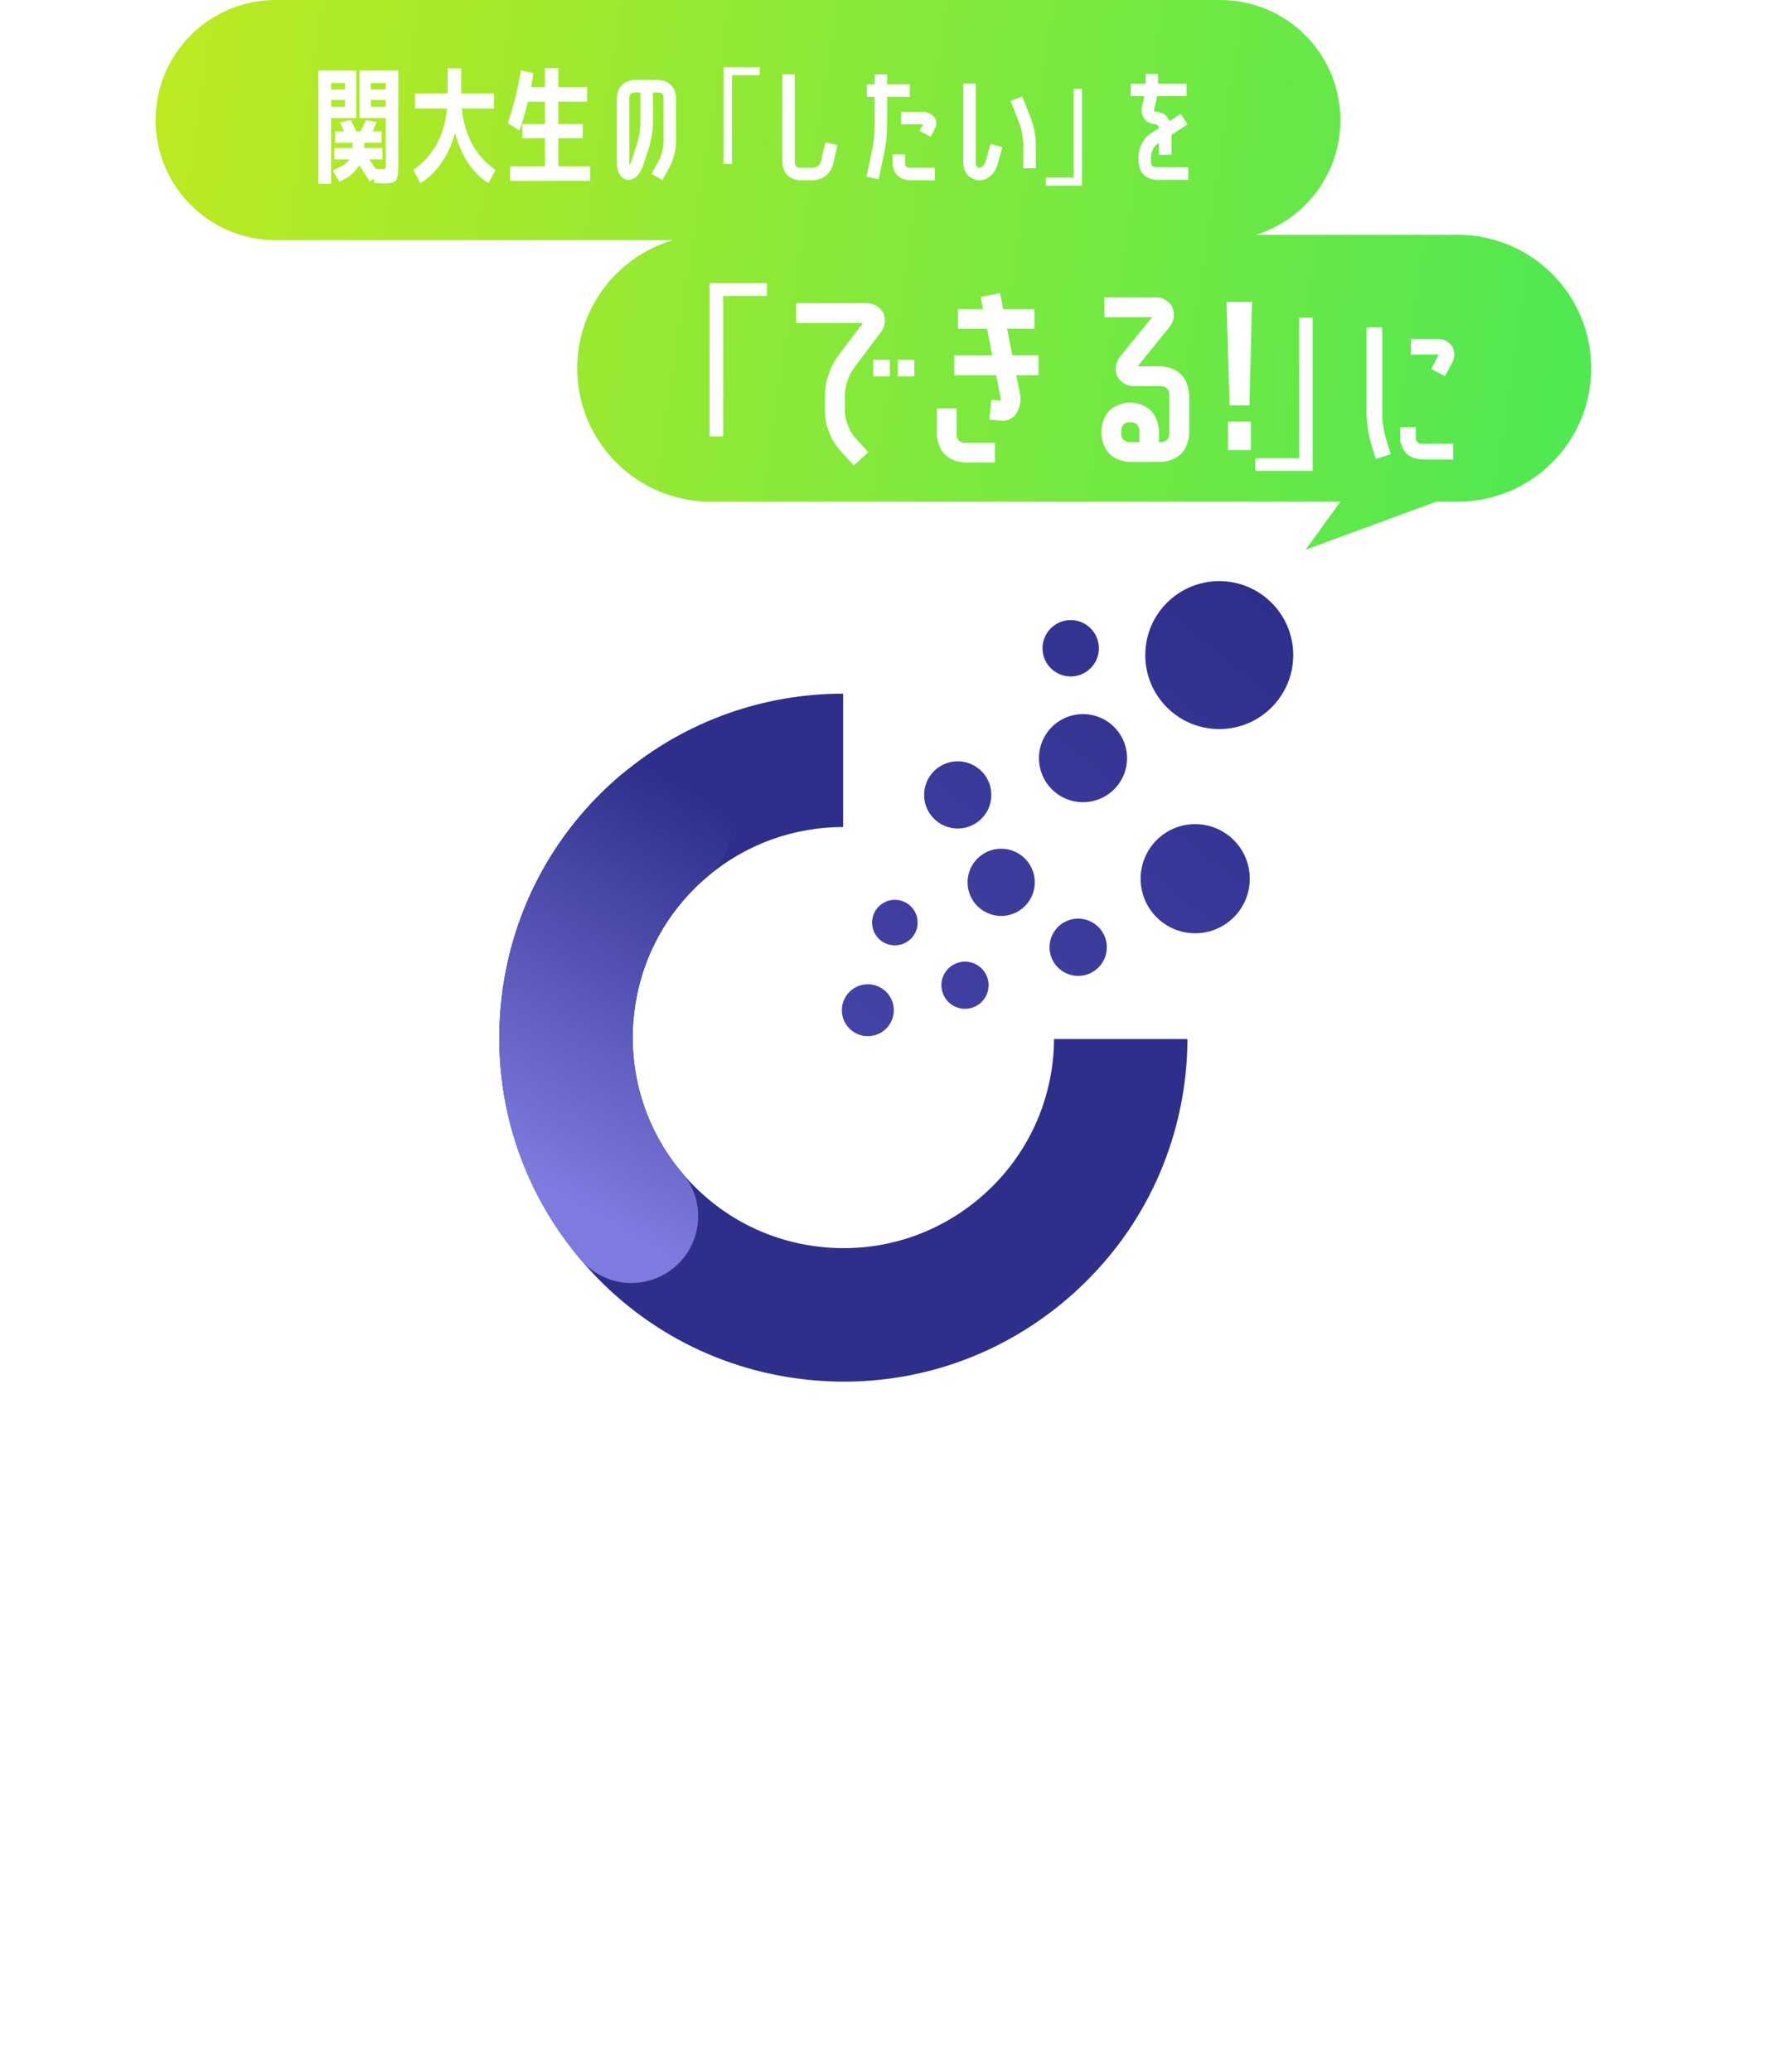 <svg width="250" height="293" viewBox="0 0 250 293" fill="none" xmlns="http://www.w3.org/2000/svg"><path d="M149.04 146.922c0 .765-.032 1.53-.095 2.295-.671 7.926-4.392 15.118-10.473 20.255-6.08 5.126-13.786 7.59-21.722 6.919-7.925-.671-15.117-4.393-20.254-10.473-5.126-6.081-7.59-13.797-6.919-21.722.671-7.926 4.393-15.117 10.473-20.244 5.577-4.707 12.392-7.003 19.174-7.003v-18.86c-11.081 0-22.225 3.753-31.335 11.438-9.938 8.376-16.008 20.128-17.109 33.075-1.1 12.947 2.915 25.549 11.301 35.487 8.387 9.928 20.129 16.008 33.076 17.109 1.405.115 2.799.178 4.193.178 11.459 0 22.435-4.004 31.294-11.479 9.927-8.387 16.008-20.128 17.098-33.076.115-1.3.157-2.599.168-3.889h-18.87v-.01z" fill="#2D2F8A"/><path d="M89.294 181.432a9.41 9.41 0 01-7.213-3.354c-8.386-9.928-12.402-22.529-11.3-35.477 1.1-12.947 7.17-24.699 17.098-33.075 3.983-3.365 9.938-2.852 13.293 1.122 3.365 3.983 2.862 9.938-1.122 13.293-6.08 5.126-9.802 12.318-10.473 20.243-.67 7.926 1.782 15.642 6.92 21.722 3.364 3.984 2.861 9.939-1.123 13.293a9.372 9.372 0 01-6.08 2.223v.01z" fill="url(#paint0_linear_1912_12831)"/><path d="M172.406 103.1c5.778 0 10.462-4.684 10.462-10.463 0-5.778-4.684-10.462-10.462-10.462s-10.463 4.684-10.463 10.462c0 5.779 4.685 10.463 10.463 10.463z" fill="url(#paint1_linear_1912_12831)"/><path d="M168.917 131.972a7.717 7.717 0 10-.001-15.433 7.717 7.717 0 00.001 15.433z" fill="url(#paint2_linear_1912_12831)"/><path d="M153.139 113.436a6.227 6.227 0 10.001-12.455 6.227 6.227 0 00-.001 12.455z" fill="url(#paint3_linear_1912_12831)"/><path d="M151.4 95.656a3.983 3.983 0 100-7.966 3.983 3.983 0 000 7.966z" fill="url(#paint4_linear_1912_12831)"/><path d="M135.356 117.158a4.749 4.749 0 100-9.497 4.749 4.749 0 000 9.497z" fill="url(#paint5_linear_1912_12831)"/><path d="M136.396 142.654a3.334 3.334 0 100-6.667 3.334 3.334 0 000 6.667z" fill="url(#paint6_linear_1912_12831)"/><path d="M122.714 146.523a3.669 3.669 0 100-7.338 3.669 3.669 0 000 7.338z" fill="url(#paint7_linear_1912_12831)"/><path d="M152.457 137.999a4.046 4.046 0 100-8.093 4.046 4.046 0 000 8.093z" fill="url(#paint8_linear_1912_12831)"/><path d="M126.478 133.681a3.219 3.219 0 100-6.437 3.219 3.219 0 000 6.437z" fill="url(#paint9_linear_1912_12831)"/><path d="M141.501 129.519a4.75 4.75 0 100-9.499 4.75 4.75 0 000 9.499z" fill="url(#paint10_linear_1912_12831)"/><g clip-path="url(#clip0_1912_12831)" fill="#fff"><path d="M14.532 235.607l12.366-13.161a.234.234 0 00.043-.267.242.242 0 00-.225-.147h-6.213a.214.214 0 00-.172.078L6.023 236.943v-14.661a.24.24 0 00-.241-.241H.242a.241.241 0 00-.242.241v29.78c0 .137.112.241.242.241h5.531a.241.241 0 00.242-.241v-7.512l4.47-4.58 10.338 12.255a.247.247 0 00.19.087h6.471a.25.25 0 00.225-.138c.043-.087.026-.181-.035-.259l-13.142-16.3v-.008zm35.639-13.575h-5.445a.258.258 0 00-.224.147l-13.41 29.779a.247.247 0 00.017.233c.043.069.12.112.207.112h5.704c.095 0 .19-.06.224-.147l2.874-6.744h14.575l2.916 6.744c.035.087.13.147.225.147h5.79a.243.243 0 00.207-.112.248.248 0 00.017-.233l-13.453-29.779a.258.258 0 00-.224-.147zm2.477 18.551h-10.45l5.203-12.152 5.247 12.152zm43.785-18.551h-5.488a.241.241 0 00-.242.242v19.473l-15.999-19.629a.23.23 0 00-.19-.095h-4.556a.242.242 0 00-.241.242v29.779c0 .138.112.242.241.242h5.489a.242.242 0 00.241-.242v-19.473l15.999 19.628a.228.228 0 00.19.095h4.556a.241.241 0 00.242-.241v-29.771a.24.24 0 00-.242-.241v-.009zm58.627 21.888a.24.24 0 00-.172-.069.25.25 0 00-.173.078c-2.088 2.294-4.703 3.449-7.775 3.449-6.023 0-10.398-4.294-10.398-10.219s4.375-10.22 10.398-10.22c3.064 0 5.678 1.147 7.784 3.407a.215.215 0 00.172.077.23.23 0 00.164-.069l3.573-3.363a.242.242 0 00.017-.336c-2.796-3.269-7.05-5.063-11.977-5.063-9.389 0-16.206 6.546-16.206 15.558s6.8 15.558 16.163 15.558c4.953 0 9.224-1.802 12.02-5.062a.243.243 0 00-.017-.337l-3.573-3.406v.017zm27.623-21.888h-5.445a.259.259 0 00-.225.147l-13.41 29.779a.247.247 0 00.018.233c.043.069.12.112.207.112h5.704c.095 0 .19-.06.224-.147l2.874-6.744h14.575l2.916 6.744c.035.087.13.147.225.147h5.79a.243.243 0 00.207-.112.247.247 0 00.017-.233l-13.453-29.779a.257.257 0 00-.224-.147zm2.476 18.551h-10.45l5.204-12.152 5.246 12.152zm43.794-18.551h-5.489a.24.24 0 00-.241.242v19.473l-15.999-19.629a.23.23 0 00-.19-.095h-4.556a.242.242 0 00-.242.242v29.779c0 .138.113.242.242.242h5.488a.242.242 0 00.242-.242v-19.473l15.999 19.628a.227.227 0 00.189.095h4.557a.24.24 0 00.241-.241v-29.771a.24.24 0 00-.241-.241v-.009zm12.979 23.432c-2.088-.431-3.944.742-4.349 2.717a3.502 3.502 0 00.518 2.69c.535.802 1.389 1.354 2.39 1.561.267.052.535.087.802.087 1.692 0 3.116-1.13 3.469-2.855.406-1.975-.811-3.777-2.839-4.2h.009zm8.025-22.363a.255.255 0 00-.156-.112l-6.204-1.276a.24.24 0 00-.294.198l-3.037 19.81a.25.25 0 00.19.276l4.15.854h.052a.26.26 0 00.242-.181l5.091-19.388a.277.277 0 00-.026-.189l-.008.008zm-129.535 11.79h-11.71a.241.241 0 00-.241.241v4.433c0 .133.108.241.241.241h11.71a.241.241 0 00.242-.241v-4.433a.241.241 0 00-.242-.241zm7.612 45.13c.587 0 1.104.069 1.536.198a4.82 4.82 0 011.027.422c.259.147.405.251.457.294l-.802 1.302c-.078-.069-.216-.155-.406-.276a3.99 3.99 0 00-.716-.328 2.948 2.948 0 00-.941-.146c-.518 0-.932.094-1.234.301-.302.199-.457.492-.457.872 0 .25.078.474.241.672.164.19.397.371.699.544.302.172.665.336 1.088.508.354.147.699.319 1.035.501.337.189.639.405.906.664.268.25.484.552.648.879.155.337.241.716.241 1.156 0 .44-.095.862-.285 1.216a2.632 2.632 0 01-.776.888 3.668 3.668 0 01-1.139.552c-.432.129-.889.19-1.372.19a5.932 5.932 0 01-1.726-.233 7.173 7.173 0 01-1.234-.483 5.775 5.775 0 01-.553-.328l.846-1.362c.061.051.173.129.337.224.164.095.371.198.612.31.242.113.51.199.812.276.293.078.604.112.923.112.613 0 1.079-.129 1.398-.396a1.28 1.28 0 00.474-1.026c0-.32-.103-.596-.302-.837-.198-.233-.474-.448-.828-.647-.345-.19-.742-.388-1.182-.569a8.094 8.094 0 01-1.251-.673 3.192 3.192 0 01-.924-.905c-.233-.354-.354-.794-.354-1.302 0-.509.147-.958.44-1.346.294-.388.682-.681 1.165-.897a3.885 3.885 0 011.588-.319l.009-.008zm4.798 3.984h1.174v-2.562h1.613v2.562h1.545v1.371h-1.545v2.673c0 .337.061.587.173.751.112.164.276.25.492.25a.836.836 0 00.423-.095c.103-.069.164-.112.189-.138l.604 1.182s-.12.077-.267.155a2.725 2.725 0 01-.57.198c-.233.06-.5.095-.802.095-.526 0-.967-.155-1.32-.474-.354-.311-.527-.811-.527-1.475v-3.113h-1.173v-1.372l-.009-.008zm7.714 3.062c0 .612.129 1.095.379 1.457.251.362.648.544 1.191.544.544 0 .949-.182 1.2-.544.25-.362.371-.845.371-1.457v-3.07h1.613v3.277c0 .629-.12 1.181-.371 1.656-.25.474-.612.845-1.078 1.112-.475.267-1.044.397-1.726.397-.682 0-1.251-.13-1.726-.397a2.628 2.628 0 01-1.079-1.112c-.25-.475-.371-1.027-.371-1.656v-3.277h1.605v3.07h-.008zm9.632 3.372c-.587 0-1.114-.138-1.562-.423a2.954 2.954 0 01-1.062-1.164c-.259-.5-.388-1.07-.388-1.725 0-.656.129-1.225.388-1.725s.613-.888 1.062-1.164c.448-.285.975-.423 1.562-.423.44 0 .828.078 1.165.224.336.147.612.32.819.518.199.198.32.371.354.526v-5.312h1.631v10.478h-1.605v-1.156c-.069.181-.216.371-.431.578a2.81 2.81 0 01-.829.535 2.725 2.725 0 01-1.104.224v.009zm.414-1.32a1.856 1.856 0 001.657-.949c.172-.301.259-.646.259-1.034 0-.389-.087-.742-.259-1.035a1.986 1.986 0 00-.691-.699 1.843 1.843 0 00-.966-.259c-.328 0-.63.087-.898.25a1.79 1.79 0 00-.664.699c-.164.302-.25.647-.25 1.052s.086.75.25 1.052a1.765 1.765 0 001.562.932v-.009zm6.566-1.604c0 .328.087.63.233.888.147.268.363.466.647.621.285.147.639.225 1.053.225.363 0 .673-.052.932-.147s.475-.216.656-.354c.181-.138.302-.267.38-.388l.725.984a2.367 2.367 0 01-.596.569 2.883 2.883 0 01-.889.396c-.353.095-.785.138-1.303.138-.681 0-1.268-.138-1.777-.422a2.98 2.98 0 01-1.174-1.182c-.285-.509-.414-1.104-.414-1.785 0-.612.129-1.156.38-1.647.25-.492.621-.88 1.104-1.164.483-.285 1.07-.432 1.752-.432.638 0 1.191.13 1.657.38.466.259.828.621 1.087 1.095s.388 1.044.388 1.716v.25c0 .13 0 .207-.017.251h-4.824v.008zm3.323-1.19c0-.164-.061-.345-.164-.552a1.42 1.42 0 00-.501-.543c-.233-.155-.535-.233-.915-.233-.379 0-.707.078-.949.224a1.55 1.55 0 00-.751 1.113h3.28v-.009zm7.109-2.51c.423 0 .829.087 1.226.259.397.173.724.449.975.828.25.38.388.871.388 1.475v3.872h-1.64v-3.579c0-.561-.129-.983-.397-1.242-.267-.259-.612-.397-1.035-.397-.276 0-.544.078-.803.233a1.775 1.775 0 00-.621.638 1.83 1.83 0 00-.242.932v3.415h-1.63v-6.252h1.63v1.052c.044-.173.173-.354.372-.544.198-.189.457-.353.768-.483.31-.129.647-.198 1.009-.198v-.009zm4.135.19h1.173v-2.562h1.614v2.562h1.545v1.371h-1.545v2.673c0 .337.06.587.172.751.113.164.277.25.492.25a.83.83 0 00.423-.095c.104-.069.164-.112.19-.138l.604 1.182s-.121.077-.267.155a3.28 3.28 0 01-1.373.293c-.526 0-.966-.155-1.32-.474-.354-.319-.526-.811-.526-1.475v-3.113h-1.174v-1.372l-.008-.008zm17.552 1.923h-4.41v4.321h-1.588v-10.047h1.588v4.303h4.41v-4.303h1.587v10.047h-1.587v-4.321zm8.931 4.321v-1.156c-.043.121-.155.285-.345.5-.19.216-.449.406-.777.578-.328.173-.716.259-1.165.259a2.982 2.982 0 01-2.683-1.587c-.268-.5-.406-1.069-.406-1.725 0-.655.138-1.224.406-1.725a2.93 2.93 0 011.104-1.164 2.972 2.972 0 011.579-.422c.44 0 .82.077 1.139.232.32.156.579.328.777.527.199.198.319.37.362.517v-1.087h1.614v6.253h-1.605zm-3.762-3.122c0 .405.086.75.267 1.052.181.302.414.526.699.69.285.164.596.241.924.241.353 0 .673-.086.949-.25.276-.163.492-.396.656-.698.164-.293.241-.647.241-1.035 0-.388-.077-.742-.241-1.035a1.838 1.838 0 00-.656-.699 1.766 1.766 0 00-.949-.258c-.328 0-.639.086-.924.25a1.94 1.94 0 00-.699.698c-.181.302-.267.647-.267 1.053v-.009zm11.244-3.312c.423 0 .828.087 1.225.259.397.173.725.449.975.828.251.38.389.871.389 1.475v3.872h-1.64v-3.579c0-.561-.129-.983-.397-1.242-.267-.259-.613-.397-1.035-.397-.277 0-.544.078-.803.233a1.767 1.767 0 00-.621.638 1.82 1.82 0 00-.242.932v3.415h-1.631v-6.252h1.631v1.052c.043-.173.173-.354.371-.544a2.53 2.53 0 01.768-.483 2.61 2.61 0 011.01-.198v-.009zm7.404 6.624c-.587 0-1.114-.138-1.562-.423a2.954 2.954 0 01-1.062-1.164c-.259-.5-.388-1.07-.388-1.725 0-.656.129-1.225.388-1.725s.613-.888 1.062-1.164c.448-.285.975-.423 1.562-.423.44 0 .828.078 1.165.224.336.147.612.32.819.518.199.198.32.371.354.526v-5.312h1.631v10.478h-1.605v-1.156c-.069.181-.216.371-.431.578a2.81 2.81 0 01-.829.535 2.725 2.725 0 01-1.104.224v.009zm.414-1.32a1.856 1.856 0 001.657-.949c.172-.301.259-.646.259-1.034 0-.389-.087-.742-.259-1.035a1.986 1.986 0 00-.691-.699 1.843 1.843 0 00-.966-.259c-.328 0-.63.087-.898.25a1.79 1.79 0 00-.664.699c-.164.302-.25.647-.25 1.052s.086.75.25 1.052a1.765 1.765 0 001.562.932v-.009zm5.418 1.13v-10.478h1.631v5.312c.034-.155.155-.328.354-.526.198-.198.474-.371.819-.518a2.906 2.906 0 011.165-.224c.587 0 1.113.138 1.562.423.458.284.811.673 1.062 1.164.25.492.388 1.069.388 1.725 0 .655-.13 1.225-.388 1.725-.259.5-.613.888-1.062 1.164a2.94 2.94 0 01-1.562.423c-.397 0-.768-.078-1.104-.225a3.043 3.043 0 01-.829-.534c-.224-.207-.362-.406-.431-.578v1.155h-1.605v-.008zm5.367-3.122c0-.405-.086-.75-.25-1.052a1.786 1.786 0 00-1.571-.949 1.86 1.86 0 00-.966.259 1.972 1.972 0 00-.69.698 2.024 2.024 0 00-.259 1.035c0 .388.086.742.259 1.035.172.293.405.526.69.699.293.164.613.25.966.25.328 0 .63-.086.906-.242.277-.163.492-.396.665-.69a2.15 2.15 0 00.25-1.052v.009zm6.24 3.312a3.57 3.57 0 01-1.752-.431 3.135 3.135 0 01-1.199-1.173c-.294-.492-.432-1.061-.432-1.691 0-.629.147-1.198.432-1.699.285-.5.69-.897 1.199-1.19.509-.293 1.096-.44 1.752-.44.656 0 1.234.147 1.735.44.5.293.897.69 1.182 1.19.285.501.431 1.07.431 1.699 0 .63-.146 1.19-.431 1.691a3.161 3.161 0 01-1.182 1.173c-.501.284-1.079.431-1.735.431zm0-1.371c.363 0 .682-.087.949-.251.268-.163.475-.396.622-.681a2.16 2.16 0 00.224-.992c0-.37-.078-.698-.224-.991a1.74 1.74 0 00-.622-.699 1.72 1.72 0 00-.949-.259 1.702 1.702 0 00-1.588.958 2.187 2.187 0 00-.224.991c0 .371.078.699.224.992.147.293.363.518.63.681.268.164.596.251.958.251zm8.172 1.371a3.57 3.57 0 01-1.752-.431 3.074 3.074 0 01-1.199-1.173 3.328 3.328 0 01-.432-1.691c0-.629.147-1.198.432-1.699.284-.5.69-.897 1.199-1.19.509-.293 1.096-.44 1.752-.44.656 0 1.234.147 1.734.44.501.293.898.69 1.183 1.19.284.501.431 1.07.431 1.699 0 .63-.147 1.19-.431 1.691a3.157 3.157 0 01-1.183 1.173c-.5.284-1.078.431-1.734.431zm0-1.371c.362 0 .682-.087.949-.251.268-.163.475-.396.621-.681.147-.284.225-.621.225-.992 0-.37-.078-.698-.225-.991a1.73 1.73 0 00-.621-.699 1.723 1.723 0 00-.949-.259 1.702 1.702 0 00-1.588.958 2.174 2.174 0 00-.224.991c0 .371.077.699.224.992.147.293.363.518.63.681a1.8 1.8 0 00.958.251zm9.147-5.063h1.916l-3.15 2.975 3.383 3.269h-1.942l-2.752-2.691v2.691h-1.631v-10.478h1.631v6.606l2.545-2.381v.009zm-244.797.716l4.012 5.114H5.143l-3.538-4.571v4.571H0v-10.047h1.605v4.45l3.296-4.45h1.83l-3.676 4.933zm10.45 5.114v-1.156c-.043.121-.155.285-.345.5-.19.216-.449.406-.777.578-.328.173-.716.259-1.165.259-.587 0-1.113-.138-1.579-.423a2.987 2.987 0 01-1.105-1.164c-.267-.5-.405-1.069-.405-1.725 0-.655.138-1.224.405-1.725.268-.5.639-.888 1.105-1.164a2.97 2.97 0 011.58-.422c.44 0 .819.077 1.138.232.32.156.578.328.777.527.198.198.32.37.362.517v-1.087h1.614v6.253h-1.605zm-3.762-3.122c0 .405.086.75.267 1.052.181.302.414.526.7.69.284.164.595.241.922.241.354 0 .674-.086.95-.25.276-.164.491-.396.655-.698.164-.293.242-.647.242-1.035 0-.388-.078-.742-.241-1.035a1.831 1.831 0 00-.656-.699 1.765 1.765 0 00-.95-.258 1.83 1.83 0 00-.923.25 1.943 1.943 0 00-.699.698c-.181.302-.267.647-.267 1.052v-.008zm11.243-3.312c.423 0 .828.087 1.225.259.397.173.725.449.975.828.25.379.389.871.389 1.475v3.872h-1.64v-3.579c0-.561-.13-.983-.397-1.242a1.426 1.426 0 00-1.027-.397 1.52 1.52 0 00-.802.233 1.836 1.836 0 00-.622.638 1.746 1.746 0 00-.241.932v3.415h-1.631v-6.253h1.63v1.053c.044-.173.165-.354.372-.544.198-.189.457-.353.768-.483.31-.129.647-.198 1.01-.198l-.01-.009zm7.154 0c.354 0 .673.035.975.095.302.069.552.147.768.233.216.095.362.164.44.233l-.595 1.009c-.104-.086-.285-.181-.544-.293a2.197 2.197 0 00-.88-.164c-.328 0-.596.06-.82.172a.56.56 0 00-.337.526c0 .233.121.414.354.552.242.138.561.25.967.345.336.078.656.181.958.319.302.138.552.328.75.57.199.241.294.577.294.983 0 .405-.086.716-.25.974a1.907 1.907 0 01-.656.63 3.175 3.175 0 01-.906.336 4.87 4.87 0 01-1.001.104c-.415 0-.777-.043-1.096-.121-.32-.086-.596-.173-.803-.285a2.78 2.78 0 01-.457-.276l.595-1.129c.13.129.345.258.647.396.302.138.639.207 1.01.207.397 0 .716-.077.95-.224.24-.155.362-.353.362-.612 0-.19-.06-.337-.173-.457a1.35 1.35 0 00-.466-.285 8.134 8.134 0 00-.664-.19 7.025 7.025 0 01-.69-.215 2.549 2.549 0 01-.64-.354 1.663 1.663 0 01-.465-.543 1.652 1.652 0 01-.173-.768c0-.379.121-.698.354-.957a2.25 2.25 0 01.94-.604 3.748 3.748 0 011.26-.207h-.008zm9.199 6.434v-1.156c-.043.121-.155.285-.345.5-.19.216-.449.406-.777.578-.328.173-.716.259-1.165.259-.587 0-1.113-.138-1.579-.423a2.934 2.934 0 01-1.105-1.164c-.267-.5-.405-1.069-.405-1.725 0-.655.13-1.224.405-1.725.268-.5.639-.888 1.105-1.164a2.971 2.971 0 011.58-.422c.44 0 .81.077 1.13.232.319.156.578.328.776.527.199.198.31.37.363.517v-1.087h1.613v6.253H37.34zm-3.762-3.122c0 .405.086.75.267 1.052.181.302.414.526.7.69.284.164.595.241.922.241.354 0 .673-.086.95-.25a1.76 1.76 0 00.655-.698 2.2 2.2 0 00.242-1.035c0-.388-.078-.742-.242-1.035a1.898 1.898 0 00-.655-.699 1.765 1.765 0 00-.95-.258 1.83 1.83 0 00-.923.25 1.943 1.943 0 00-.699.698c-.181.302-.267.647-.267 1.052v-.008zm8.457-5.002a.96.96 0 01-.707-.293.956.956 0 01-.294-.707c0-.276.095-.509.294-.707a.964.964 0 01.707-.302.96.96 0 01.51.138c.155.095.284.215.37.362a.918.918 0 01.139.509.956.956 0 01-.294.707.984.984 0 01-.725.293zm-.828 8.124v-6.252h1.622v6.252h-1.622zm15.074-10.047h1.597v6.218c0 .828-.164 1.544-.492 2.148a3.435 3.435 0 01-1.372 1.388c-.587.319-1.26.483-2.037.483-.776 0-1.45-.164-2.045-.483a3.453 3.453 0 01-1.38-1.388c-.328-.604-.492-1.32-.492-2.148v-6.218h1.596v6.14c0 .544.104 1.018.302 1.406.199.388.475.69.828.897a2.27 2.27 0 001.191.311 2.27 2.27 0 001.191-.311 2.16 2.16 0 00.811-.897c.199-.388.294-.862.294-1.406v-6.14h.008zm7.578 3.613c.423 0 .828.087 1.225.259.397.173.725.449.975.828.25.379.389.871.389 1.475v3.872h-1.64v-3.579c0-.561-.13-.983-.397-1.242s-.613-.397-1.035-.397c-.277 0-.544.078-.803.233a1.764 1.764 0 00-.621.638 1.828 1.828 0 00-.242.932v3.415h-1.63v-6.253h1.63v1.053c.043-.173.173-.354.371-.544a2.53 2.53 0 01.768-.483c.31-.129.647-.198 1.01-.198v-.009zm5.625-1.69a.96.96 0 01-.707-.293.956.956 0 01-.294-.707c0-.276.095-.509.294-.707a.964.964 0 01.707-.302.96.96 0 01.51.138c.155.095.276.215.37.362a.918.918 0 01.139.509.956.956 0 01-.294.707.984.984 0 01-.725.293zm-.837 8.124v-6.252h1.623v6.252h-1.623zm3.374-6.252h1.743l1.882 4.76 1.88-4.76h1.735l-2.657 6.252h-1.916l-2.675-6.252h.008zm9.984 3.509c0 .328.086.63.233.889.147.267.362.465.647.621.285.146.639.224 1.053.224.362 0 .673-.052.932-.147s.475-.215.656-.353a1.59 1.59 0 00.38-.388l.724.983a2.36 2.36 0 01-.595.569 2.915 2.915 0 01-.889.397c-.354.094-.785.138-1.303.138-.682 0-1.269-.138-1.778-.423a2.976 2.976 0 01-1.173-1.182c-.285-.508-.414-1.103-.414-1.785 0-.612.129-1.155.38-1.647a2.8 2.8 0 011.104-1.164c.483-.285 1.07-.431 1.752-.431.638 0 1.19.129 1.656.379.466.259.829.621 1.088 1.095.259.475.388 1.044.388 1.717v.25c0 .129 0 .207-.017.25h-4.824v.008zm3.322-1.19c0-.164-.06-.345-.164-.552a1.415 1.415 0 00-.5-.543c-.233-.155-.535-.233-.915-.233s-.707.078-.95.224a1.542 1.542 0 00-.543.535c-.12.207-.19.397-.207.578h3.28v-.009zm4.911 3.933h-1.622v-6.253h1.623v1.044h-.035c.034-.129.13-.285.293-.474.156-.19.38-.363.665-.518.285-.155.63-.233 1.027-.233.284 0 .552.043.776.121.233.078.389.164.484.242l-.656 1.336a1.052 1.052 0 00-.371-.241 1.687 1.687 0 00-.665-.121c-.328 0-.604.095-.837.285a1.929 1.929 0 00-.517.69 1.954 1.954 0 00-.173.75v3.346l.008.026zm6.947-6.434c.353 0 .673.035.975.095.302.069.552.147.768.233.215.095.362.164.44.233l-.596 1.009c-.103-.086-.284-.181-.543-.293a2.197 2.197 0 00-.88-.164c-.328 0-.605.06-.82.172a.56.56 0 00-.337.526c0 .233.121.414.354.552.233.138.56.25.966.345.337.078.656.181.958.319.302.138.553.328.751.57.199.25.293.577.293.983 0 .405-.086.716-.25.974a1.906 1.906 0 01-.656.63 3.173 3.173 0 01-.906.336 4.933 4.933 0 01-1 .104c-.415 0-.777-.043-1.105-.121a4.072 4.072 0 01-.803-.285 2.785 2.785 0 01-.457-.276l.595-1.129c.13.129.346.258.648.396a2.4 2.4 0 001.01.207c.396 0 .715-.077.948-.224.242-.155.354-.353.354-.612 0-.19-.06-.337-.172-.457-.113-.121-.268-.207-.466-.285a8.123 8.123 0 00-.665-.19 7.83 7.83 0 01-.69-.215 2.548 2.548 0 01-.639-.354 1.662 1.662 0 01-.466-.543c-.12-.216-.172-.474-.172-.768 0-.379.12-.698.362-.957a2.25 2.25 0 01.94-.604 3.749 3.749 0 011.26-.207zm5.186-1.69a.957.957 0 01-.707-.293.955.955 0 01-.294-.707c0-.276.095-.509.294-.707a.962.962 0 01.707-.302.96.96 0 01.509.138c.156.095.285.215.371.362a.917.917 0 01.138.509.957.957 0 01-.293.707.983.983 0 01-.725.293zm-.828 8.124v-6.252h1.622v6.252h-1.622zm3.45-6.253h1.174v-2.561h1.613v2.561h1.545v1.372h-1.545v2.673c0 .336.061.587.173.75.112.164.276.25.492.25a.836.836 0 00.423-.094c.103-.069.164-.112.19-.138l.604 1.181s-.121.078-.268.155a3.222 3.222 0 01-1.372.294c-.526 0-.966-.156-1.32-.475-.354-.319-.527-.81-.527-1.474v-3.114h-1.173v-1.371l-.009-.009zm8.95 4.796l1.976-4.795h1.622L113.295 293h-1.648l1.432-3.165-2.589-6.252h1.648l1.804 4.795zM4.97 208.001c-.008.345-.026.681-.043 1.009h2.106c.284 0 .57-.035.837-.078l.975.474a4.534 4.534 0 00-.078.595c-.043 1.208-.181 4.338-.664 5.485-.25.57-.673.863-1.45.863-.639 0-1.312-.043-1.855-.087l-.182-1.5c.553.103 1.13.155 1.57.155.363 0 .519-.121.64-.397.327-.707.474-2.949.474-4.156H4.772c-.415 2.958-1.485 4.717-3.487 6.14l-1.303-1.052c.458-.259 1.019-.638 1.467-1.095 1.045-1.035 1.605-2.286 1.847-3.993H1.812c-.38 0-1.001 0-1.484.043v-1.466c.474.043 1.052.077 1.484.077h1.605c.009-.31.026-.638.026-.974 0-.25-.035-.759-.078-1.035h1.648c-.034.259-.051.724-.069 1l.026-.008zm10.915 5.467c1.916-1.13 3.374-2.846 4.082-4.364l.872 1.579c-.855 1.517-2.348 3.061-4.151 4.148-1.13.681-2.58 1.311-4.16 1.578l-.94-1.483c1.752-.25 3.21-.82 4.297-1.466v.008zm0-3.622l-1.147 1.164c-.587-.629-1.985-1.854-2.805-2.423l1.053-1.121c.785.526 2.243 1.69 2.89 2.38h.01zm11.521-1.845a39 39 0 01-.043 1.009h2.105c.285 0 .57-.035.837-.078l.975.474a4.537 4.537 0 00-.077.595c-.043 1.208-.182 4.338-.665 5.485-.25.57-.673.863-1.45.863-.638 0-1.311-.043-1.855-.087l-.181-1.5c.552.103 1.13.155 1.57.155.363 0 .518-.121.639-.397.328-.707.475-2.949.475-4.156h-2.529c-.414 2.958-1.484 4.717-3.486 6.14l-1.303-1.052c.457-.259 1.018-.638 1.467-1.095 1.044-1.035 1.605-2.286 1.847-3.993h-1.485c-.38 0-1 0-1.484.043v-1.466a18.1 18.1 0 001.484.077h1.605c.01-.31.026-.638.026-.974 0-.25-.034-.759-.077-1.035h1.648c-.035.259-.052.724-.07 1l.027-.008zm10.917 5.467c1.916-1.13 3.374-2.846 4.081-4.364l.872 1.579c-.854 1.517-2.347 3.061-4.15 4.148-1.131.681-2.58 1.311-4.16 1.578l-.94-1.483c1.751-.25 3.21-.82 4.297-1.466v.008zm0-3.622l-1.148 1.164c-.587-.629-1.985-1.854-2.804-2.423l1.052-1.121c.786.526 2.244 1.69 2.891 2.38h.009zm-37.02 56.781v6.253H0v-10.047h4.323v3.786h-3.02v.008zm0-2.872v.552h1.76v-.552h-1.76zm1.76 1.958v-.586h-1.76v.586h1.76zm6.395 5.752c0 .613-.104.949-.458 1.165-.353.215-.854.25-1.544.25-.026-.285-.147-.708-.268-1.044-.138.19-.267.38-.345.535-.932-.268-1.63-.742-2.123-1.415-.397.527-1.078 1.018-2.243 1.406-.156-.25-.5-.647-.777-.862 1.26-.337 1.855-.82 2.123-1.311H1.907v-.975H4.03v-.586H2.062v-.931h.872a4.498 4.498 0 00-.371-.734l1.018-.284c.225.293.44.698.535 1.009h1.165c.138-.336.294-.742.38-1.018l1.225.311-.483.707h.975v.931H5.203v.587H7.49v.974H5.402c.449.604 1.19 1.044 2.14 1.225a2.91 2.91 0 00-.216.233c.268.008.527.008.63 0 .138 0 .181-.061.181-.19v-4.795H5.048v-3.82H9.45v8.632h.009zm-3.133-7.71v.552h1.821v-.552h-1.82zm1.821 1.984v-.604h-1.82v.604h1.82zm9.57-1.431v1.224h2.83v7.288h-1.355v-.613h-6.55v.639h-1.294v-7.314h2.606v-1.224h-3.055v-1.277h10.028v1.277h-3.21zm1.467 6.666v-1.544c-.156.069-.337.087-.561.087h-.94c-1.088 0-1.304-.371-1.304-1.484v-1.293h-1.122v.12c0 1.113-.336 2.415-1.88 3.217-.139-.19-.476-.491-.743-.707v1.595h6.55v.009zm-6.55-4.226v2.363c1.2-.664 1.38-1.509 1.38-2.268v-.103h-1.38v.008zm3.754-2.44h-1.13v1.224h1.13v-1.224zm2.796 2.44h-1.536v1.277c0 .293.034.327.25.327h.57c.19 0 .232-.077.258-.586.112.086.285.172.458.25v-1.268zm8.984.043c.742 2.191 2.096 3.95 4.193 4.795-.336.285-.776.871-.983 1.259-2.028-.957-3.331-2.587-4.211-4.752-.605 1.872-1.821 3.622-4.194 4.769-.216-.37-.604-.853-1.001-1.129 2.571-1.147 3.633-3.002 4.073-4.933h-3.858v-1.38h4.082c.112-1.052.104-2.079.112-2.993h1.459c-.009.923-.026 1.949-.138 2.993h4.41v1.38h-3.953l.009-.009zm15.195 3.165h-4.323v1.492c0 .699-.147 1.044-.7 1.234-.526.189-1.225.215-2.174.215-.086-.379-.345-.94-.552-1.302.716.034 1.544.034 1.769.026.233 0 .293-.043.293-.199v-1.457H33.37v-1.225h4.306v-.741h.639c.293-.182.595-.397.863-.621H35.37v-1.156h5.04l.293-.069.837.647a11.086 11.086 0 01-2.433 1.932h4.237v1.224h.017zm-8.586-3.053h-1.26v-2.725h1.527a8.197 8.197 0 00-.776-1.156l1.13-.5c.397.44.846 1.035 1.018 1.466l-.405.19h1.76c-.155-.44-.44-.974-.708-1.397l1.174-.423c.363.483.734 1.165.872 1.613l-.535.216h1.691c.371-.526.75-1.173.966-1.708l1.45.44c-.302.423-.638.871-.94 1.268h1.492v2.725h-1.311v-1.544h-7.154v1.544l.009-.009zm19.374-1.224c-.233 1.655-.613 3.027-1.208 4.174.5.793 1.156 1.448 1.984 1.871-.302.267-.716.793-.923 1.164-.776-.457-1.39-1.06-1.898-1.802-.613.742-1.39 1.345-2.365 1.837-.12-.311-.518-.932-.76-1.208 1.054-.474 1.83-1.095 2.408-1.914-.31-.681-.56-1.449-.759-2.277a10.78 10.78 0 01-.518.776 6.096 6.096 0 00-.742-.681 12.03 12.03 0 01-1.57 1.535v.224c.673-.043 1.354-.112 2.028-.172v1.147c-.674.069-1.355.121-2.028.181v1.095c0 .569-.104.871-.5 1.07-.406.181-.924.189-1.614.189a4.697 4.697 0 00-.38-1.129c.423.008.923.008 1.053.008.146-.008.19-.043.19-.172v-.958c-.777.069-1.494.138-2.106.19l-.138-1.19c.63-.043 1.398-.103 2.243-.172v-.871h.44c.19-.173.397-.363.587-.561h-.794a11.76 11.76 0 01-1.734 1.207 8.083 8.083 0 00-.898-1.017c.415-.199.812-.44 1.183-.682v-.534h.716c.216-.181.414-.371.613-.561h-2.253v-1.147h1.64v-.75h-1.269v-1.121h1.269v-1.018h1.242v1.018h1.088v.759c.267-.475.509-.984.707-1.51l1.234.345c-.328.82-.716 1.57-1.165 2.277h.708v.759c.492-1.044.829-2.329 1.036-3.657l1.346.199a20.375 20.375 0 01-.397 1.837h2.986v1.233h-.665l-.017.009zm-6.878-.38h.371c.181-.25.346-.491.51-.75h-.872v.75h-.009zm1.45 1.639l.397.31c.19-.233.371-.5.535-.811h-1.338c-.155.19-.31.38-.483.561h.647l.233-.069.009.009zm2.77-1.259c.155.931.38 1.802.682 2.613.285-.759.474-1.639.595-2.613h-1.277zm13.72-1.035a5.574 5.574 0 01-1.122 1.638 8.611 8.611 0 002.062.664c-.293.268-.664.794-.846 1.13a8.164 8.164 0 01-2.286-.966c-.665.405-1.433.707-2.287.94a6 6 0 00-.31-.474c-.156.698-.346 1.371-.553 1.871l-.897-.414c.12-.414.258-.974.362-1.543h-.595v3.949c0 .604-.087.966-.484 1.165-.38.215-.889.233-1.579.233-.034-.371-.216-.906-.38-1.268.415.008.863.008 1.01.008.138-.008.181-.034.181-.172v-2.398c-.397.828-.863 1.579-1.398 2.079-.112-.38-.405-.932-.604-1.294.613-.552 1.2-1.423 1.597-2.311h-1.398v-1.164h2.571c-.63-.38-1.467-.811-2.166-1.087l.837-.854c.268.104.587.225.89.363a6.95 6.95 0 00.707-.708H55.83v-1.121h3.625l.198-.043.855.535c-.38.629-1.01 1.311-1.64 1.845.328.173.604.337.82.492l-.553.569h.535l.182-.052.81.268-.042.258c.492-.138.966-.301 1.372-.517a6.327 6.327 0 01-.794-.931 8.714 8.714 0 01-.5.483 9.994 9.994 0 00-1.088-.751c.872-.629 1.709-1.638 2.14-2.665l1.243.337a7.772 7.772 0 01-.414.785h3.313v1.112h-.647l-.034.009zm.526 4.01s-.026.345-.043.5c-.181 1.941-.38 2.803-.708 3.165-.25.259-.483.345-.82.397a9.317 9.317 0 01-1.26.026 2.824 2.824 0 00-.362-1.234c.406.044.785.061.967.061.155 0 .25-.026.362-.121.155-.147.302-.629.423-1.673h-1.303c-.38 1.337-1.182 2.423-2.951 3.113a3.854 3.854 0 00-.777-1.035c1.346-.491 1.993-1.207 2.347-2.087h-1.355v-1.112h1.64a9.1 9.1 0 00.112-1.001h1.338a35.42 35.42 0 01-.112 1.001h2.502zm-3.676-4.01c.25.345.56.672.932.957.302-.267.552-.595.742-.957h-1.674zm10.018-.613a35.88 35.88 0 01-.043 1.001h2.105c.276 0 .57-.026.837-.078l.975.474c-.034.19-.077.475-.077.596-.043 1.207-.181 4.346-.665 5.493-.25.561-.673.863-1.45.863-.638 0-1.311-.061-1.846-.104l-.181-1.492c.552.086 1.13.147 1.57.147.363 0 .518-.112.639-.397.328-.707.474-2.95.474-4.157h-2.52c-.414 2.967-1.484 4.718-3.486 6.141l-1.303-1.053c.458-.258 1.019-.638 1.467-1.086 1.045-1.035 1.605-2.303 1.847-4.002h-1.484c-.38 0-1.001.009-1.484.052v-1.483c.474.06 1.052.077 1.484.077h1.605c.008-.31.026-.638.026-.974 0-.251-.035-.759-.078-1.035h1.648c-.034.267-.06.741-.069 1.009l.009.008zm3.831.432l-.897.396c-.233-.457-.57-1.121-.872-1.561l.89-.371c.284.414.672 1.122.888 1.536h-.009zm1.346-.518l-.897.397a10.58 10.58 0 00-.897-1.544l.888-.371c.294.423.708 1.13.906 1.527v-.009zm5.955 1.596c1.156-.716 2.433-1.837 3.167-2.726l1.208 1.156a20.364 20.364 0 01-3.02 2.432v4.528c0 .491.026 1.19.103 1.466h-1.769c.044-.267.078-.975.078-1.466v-3.588a22.788 22.788 0 01-3.96 1.613l-.709-1.415c2.011-.517 3.66-1.241 4.902-2.009v.009zm8.803-.992c0-.405-.034-.957-.112-1.354h1.752c-.043.397-.104.888-.104 1.354v1.638c1.493.449 3.66 1.242 4.686 1.751l-.63 1.561c-1.165-.621-2.847-1.268-4.064-1.673V271c0 .31.06 1.095.112 1.561h-1.76c.069-.44.112-1.121.112-1.561v-6.442l.008-.009zm5.497.707l-.975.44c-.328-.707-.57-1.156-.984-1.742l.941-.397c.31.474.76 1.19 1.018 1.69v.009zm1.502-.647l-.94.457a10.746 10.746 0 00-1.045-1.681l.932-.44c.328.448.794 1.155 1.053 1.656v.008z"/></g><path fill-rule="evenodd" clip-rule="evenodd" d="M22 16.98C22 7.602 29.602 0 38.98 0h133.572c9.378 0 16.98 7.602 16.98 16.98 0 7.63-5.033 14.083-11.959 16.225h28.561C216.553 33.205 225 41.65 225 52.07s-8.447 18.866-18.866 18.866h-3.019l-18.489 6.792 4.906-6.792h-89.049c-10.42 0-18.866-8.447-18.866-18.866 0-8.58 5.727-15.822 13.566-18.112H38.98C29.602 33.96 22 26.357 22 16.98z" fill="url(#paint11_linear_1912_12831)"/><g filter="url(#filter0_d_1912_12831)"><path d="M162.75 21.945c.037.435.278.67.725.706h4.546v1.776h-4.546c-1.51-.145-2.337-.973-2.482-2.482v-.887c.025-.64.194-1.244.508-1.811a3.35 3.35 0 011.231-1.395l1.141-.743c-.06-.314-.235-.5-.525-.561-.64-.012-1.153-.26-1.54-.743-.398-.591-.495-1.225-.289-1.901l.054-.2c.097-.362.175-.73.235-1.104h-1.919v-1.757h2.101V9.448h1.756v1.395h4.039V12.6h-4.183a17.814 17.814 0 01-.326 1.575l-.055.2a.474.474 0 000 .362c.024.024.067.036.127.036.93.036 1.612.489 2.047 1.358l1.557-1.032.978 1.485-2.282 1.485v2.808h-1.775v-1.648l-.181.108a2.41 2.41 0 00-.942 1.72v.888z" fill="#fff"/></g><g filter="url(#filter1_d_1912_12831)"><path d="M151.793 11.567h1.213V25.26h-5.125v-1.141h3.912V11.567z" fill="#fff"/></g><g filter="url(#filter2_d_1912_12831)"><path d="M138.445 24.517c-1.413-.205-2.156-1.026-2.228-2.463V10.807h1.757v11.247c-.012.35.145.586.471.706.446-.133.748-.428.905-.887l.706-2.536 1.685.471-.707 2.536a3.329 3.329 0 01-.941 1.503 2.597 2.597 0 01-1.648.67zm6.103-11.881l1.268 3.224c.386 1.099.604 2.227.652 3.387v3.55h-1.775v-3.55a9.96 9.96 0 00-.525-2.735L142.9 13.27l1.648-.634z" fill="#fff"/></g><g filter="url(#filter3_d_1912_12831)"><path d="M131.579 18.341l-1.557-.85.489-.888h-3.116v-1.775h3.007c.749-.024 1.346.26 1.793.85.266.52.26 1.04-.018 1.558l-.598 1.105zm-2.898 6.158c-1.461-.084-2.288-.839-2.481-2.264v-1.394h1.775v1.394c.109.338.344.501.706.49h3.514v1.774h-3.514zm-5.306-4.528c.181-.99.277-1.986.289-2.988V12.69h-1.086v-1.756h1.086V9.52h1.775v1.413h3.206v1.757h-3.206v4.292a20.422 20.422 0 01-.344 3.332l-.851 4.04-1.721-.363.852-4.02z" fill="#fff"/></g><g filter="url(#filter4_d_1912_12831)"><path d="M116.71 19.138l1.703.38-.616 2.735c-.435 1.377-1.37 2.125-2.807 2.246h-1.902c-1.521-.145-2.342-.972-2.463-2.481V9.503h1.757v12.515c.024.435.259.67.706.706h1.902c.531-.072.893-.362 1.087-.869l.633-2.717z" fill="#fff"/></g><g filter="url(#filter5_d_1912_12831)"><path d="M103.508 22.18h-1.213V8.489h5.125V9.63h-3.912v12.552z" fill="#fff"/></g><g filter="url(#filter6_d_1912_12831)"><path d="M93.166 21.71a6.488 6.488 0 00.67-2.536v-6.393c-.036-.435-.271-.67-.706-.707h-.797v4.293a14.038 14.038 0 01-.525 3.386l-.833 2.554c-.17.483-.41.942-.725 1.377-.35.459-.815.712-1.394.76-.64-.06-1.081-.386-1.322-.978a3.425 3.425 0 01-.308-1.503v-9.182c.132-1.522.953-2.349 2.463-2.482h3.44c1.51.145 2.331.972 2.464 2.482v6.393a8.477 8.477 0 01-.887 3.405l-1.05 1.883-1.54-.887 1.05-1.865zm-2.608-5.343v-4.293h-.87c-.434.037-.67.272-.706.707v9.182c0 .133.013.254.037.362.108-.18.199-.368.271-.561l.815-2.554c.266-.93.417-1.877.453-2.843z" fill="#fff"/></g><g filter="url(#filter7_d_1912_12831)"><path d="M77.047 8.633h1.901v2.68h4.076v2.066h-4.076v3.169h3.442v1.992h-3.442v3.985h4.51v2.046H72.12v-2.046h4.927V18.54h-3.188v-1.992h3.188v-3.17h-2.41a31.07 31.07 0 01-1.195 4.058l-1.63-1.015A46.828 46.828 0 0073.66 8.96l1.757.38c-.109.725-.212 1.383-.308 1.975h1.938v-2.68z" fill="#fff"/></g><g filter="url(#filter8_d_1912_12831)"><path d="M58.68 14.338V12.22h4.62V8.67h1.919v3.55h4.619v2.12H65.31c.362 3.827 1.95 6.725 4.763 8.693l-.996 1.865c-1.099-.676-2.065-1.636-2.898-2.88-.821-1.243-1.437-2.656-1.847-4.238-.411 1.582-1.045 2.995-1.902 4.239-.857 1.243-1.854 2.203-2.989 2.88l-.996-1.866c2.814-1.968 4.401-4.866 4.764-8.694H58.68z" fill="#fff"/></g><g filter="url(#filter9_d_1912_12831)"><path d="M46.818 13.143v.941h1.975v-.941h-1.975zm0-1.485h1.975v-.924h-1.975v.924zm7.716 1.485h-2.101v.941h2.1v-.941zm0-1.485v-.924h-2.101v.924h2.1zm-9.509-2.699h5.361v6.738h-3.568v9.29h-1.793V8.96zm2.246 12.588v-1.612h2.572v-.743h-2.445V17.58h1.232a7.167 7.167 0 00-.58-1.25l1.521-.362c.302.507.574 1.045.815 1.612h.598c.29-.567.543-1.099.76-1.594l1.54.272c-.157.326-.35.767-.58 1.322h1.25v1.612H51.51v.743h2.572v1.612h-1.865c.265.398.567.839.905 1.322.387.048.676.072.87.072.277 0 .434-.036.47-.109.049-.084.073-.332.073-.742v-6.393H50.84V8.959h5.488v13.022c0 .495-.006.888-.018 1.177a3.908 3.908 0 01-.109.78c-.048.253-.114.434-.199.543a.928.928 0 01-.398.271c-.17.085-.35.133-.544.145a6.774 6.774 0 01-.797.036c-.29 0-.748-.03-1.376-.09l-.018-.598-.58.435a47.479 47.479 0 00-1.503-2.319c-.58 1.003-1.515 1.781-2.807 2.337l-.942-1.612c1.268-.483 2.052-.996 2.354-1.54h-2.119z" fill="#fff"/></g><g filter="url(#filter10_d_1912_12831)"><path d="M193.234 45.271h2.219v12.18c.015 1.207.189 2.4.521 3.577l.679 2.196-2.106.68-.701-2.242a17.421 17.421 0 01-.612-4.211v-12.18zm12.135 2.74c.377.77.362 1.539-.045 2.309l-.996 1.879-1.947-1.02.973-1.9a.576.576 0 00.068-.137h-3.917v-2.196h3.781c.876-.015 1.57.34 2.083 1.064zm-7.38 13.13v-1.743h2.218v1.743c.136.423.43.627.883.611h4.392v2.22h-4.392c-1.826-.107-2.86-1.05-3.101-2.83z" fill="#fff"/></g><g filter="url(#filter11_d_1912_12831)"><path d="M183.692 43.91h1.922v21.68h-8.116v-1.808h6.194V43.91z" fill="#fff"/></g><g filter="url(#filter12_d_1912_12831)"><path d="M173.43 41.702h3.613l-.373 14.625h-2.81l-.43-14.625zm.2 20.934V58.62h3.241v4.015h-3.241z" fill="#fff"/></g><g filter="url(#filter13_d_1912_12831)"><path d="M164.225 50.792c2.389.23 3.699 1.54 3.928 3.93v5.677c-.229 2.39-1.539 3.7-3.928 3.929h-4.56c-2.39-.23-3.699-1.54-3.929-3.929v-.574c.23-2.39 1.539-3.69 3.929-3.9h.315c2.371.23 3.671 1.53 3.9 3.9v1.692h.345c.688-.057 1.061-.43 1.118-1.118v-5.678c-.057-.688-.43-1.06-1.118-1.118h-3.642c-1.167.038-2.036-.42-2.61-1.377-.401-1.051-.239-2.017.488-2.896l4.444-5.477h-6.739v-2.81h7.026c1.128-.058 1.988.4 2.581 1.376.402 1.032.249 1.998-.459 2.896l-4.445 5.477h3.356zm-3.126 10.725v-1.692c-.077-.688-.449-1.06-1.119-1.118h-.315c-.688.057-1.061.43-1.118 1.118v.574c.057.688.43 1.061 1.118 1.118h1.434z" fill="#fff"/></g><g filter="url(#filter14_d_1912_12831)"><path d="M141.456 55.065l-.602-3.011h-5.936v-2.81h5.391l-.745-3.758h-4.101v-2.781h3.527l-.315-1.72 2.724-.545.459 2.265h4.416v2.782h-3.871l.745 3.756h3.699v2.81h-3.154l.516 2.495c.249 1.186.01 2.256-.717 3.212a2.353 2.353 0 01-1.692.746 1.794 1.794 0 00-.286-.029l-1.635-.143.315-2.81 1.291.143c.019-.21.009-.411-.029-.602zm-5.076 9.348c-2.389-.23-3.689-1.53-3.9-3.9v-3.757h2.782v3.757c.057.688.43 1.061 1.118 1.118h4.302v2.782h-4.302z" fill="#fff"/></g><g filter="url(#filter15_d_1912_12831)"><path d="M120.696 51.108a7.361 7.361 0 00-1.234 3.699v2.437a6.655 6.655 0 001.291 3.47l2.036 2.237-2.065 1.864-2.064-2.265a8.375 8.375 0 01-1.434-2.495 7.375 7.375 0 01-.574-2.81v-2.438a8.973 8.973 0 01.516-2.84c.306-.917.727-1.767 1.262-2.551l3.585-4.732h-9.435v-2.81h9.721c1.148-.038 2.017.42 2.61 1.376.401 1.033.239 1.998-.487 2.897l-3.728 4.96zm2.781 1.118v-2.351h2.352v2.351h-2.352zm3.47 0v-2.351h2.352v2.351h-2.352z" fill="#fff"/></g><g filter="url(#filter16_d_1912_12831)"><path d="M102.255 60.714h-1.921v-21.68h8.115v1.807h-6.194v19.873z" fill="#fff"/></g><defs><filter id="filter0_d_1912_12831" x="157.889" y="8.448" width="12.133" height="18.978" filterUnits="userSpaceOnUse" color-interpolation-filters="sRGB"><feFlood flood-opacity="0" result="BackgroundImageFix"/><feColorMatrix in="SourceAlpha" values="0 0 0 0 0 0 0 0 0 0 0 0 0 0 0 0 0 0 127 0" result="hardAlpha"/><feOffset dy="1"/><feGaussianBlur stdDeviation="1"/><feComposite in2="hardAlpha" operator="out"/><feColorMatrix values="0 0 0 0 0 0 0 0 0 0 0 0 0 0 0 0 0 0 0.05 0"/><feBlend in2="BackgroundImageFix" result="effect1_dropShadow_1912_12831"/><feBlend in="SourceGraphic" in2="effect1_dropShadow_1912_12831" result="shape"/></filter><filter id="filter1_d_1912_12831" x="145.881" y="10.567" width="9.125" height="17.692" filterUnits="userSpaceOnUse" color-interpolation-filters="sRGB"><feFlood flood-opacity="0" result="BackgroundImageFix"/><feColorMatrix in="SourceAlpha" values="0 0 0 0 0 0 0 0 0 0 0 0 0 0 0 0 0 0 127 0" result="hardAlpha"/><feOffset dy="1"/><feGaussianBlur stdDeviation="1"/><feComposite in2="hardAlpha" operator="out"/><feColorMatrix values="0 0 0 0 0 0 0 0 0 0 0 0 0 0 0 0 0 0 0.05 0"/><feBlend in2="BackgroundImageFix" result="effect1_dropShadow_1912_12831"/><feBlend in="SourceGraphic" in2="effect1_dropShadow_1912_12831" result="shape"/></filter><filter id="filter2_d_1912_12831" x="134.217" y="9.807" width="14.252" height="17.71" filterUnits="userSpaceOnUse" color-interpolation-filters="sRGB"><feFlood flood-opacity="0" result="BackgroundImageFix"/><feColorMatrix in="SourceAlpha" values="0 0 0 0 0 0 0 0 0 0 0 0 0 0 0 0 0 0 127 0" result="hardAlpha"/><feOffset dy="1"/><feGaussianBlur stdDeviation="1"/><feComposite in2="hardAlpha" operator="out"/><feColorMatrix values="0 0 0 0 0 0 0 0 0 0 0 0 0 0 0 0 0 0 0.05 0"/><feBlend in2="BackgroundImageFix" result="effect1_dropShadow_1912_12831"/><feBlend in="SourceGraphic" in2="effect1_dropShadow_1912_12831" result="shape"/></filter><filter id="filter3_d_1912_12831" x="120.523" y="8.521" width="13.867" height="18.978" filterUnits="userSpaceOnUse" color-interpolation-filters="sRGB"><feFlood flood-opacity="0" result="BackgroundImageFix"/><feColorMatrix in="SourceAlpha" values="0 0 0 0 0 0 0 0 0 0 0 0 0 0 0 0 0 0 127 0" result="hardAlpha"/><feOffset dy="1"/><feGaussianBlur stdDeviation="1"/><feComposite in2="hardAlpha" operator="out"/><feColorMatrix values="0 0 0 0 0 0 0 0 0 0 0 0 0 0 0 0 0 0 0.05 0"/><feBlend in2="BackgroundImageFix" result="effect1_dropShadow_1912_12831"/><feBlend in="SourceGraphic" in2="effect1_dropShadow_1912_12831" result="shape"/></filter><filter id="filter4_d_1912_12831" x="108.625" y="8.503" width="11.787" height="18.997" filterUnits="userSpaceOnUse" color-interpolation-filters="sRGB"><feFlood flood-opacity="0" result="BackgroundImageFix"/><feColorMatrix in="SourceAlpha" values="0 0 0 0 0 0 0 0 0 0 0 0 0 0 0 0 0 0 127 0" result="hardAlpha"/><feOffset dy="1"/><feGaussianBlur stdDeviation="1"/><feComposite in2="hardAlpha" operator="out"/><feColorMatrix values="0 0 0 0 0 0 0 0 0 0 0 0 0 0 0 0 0 0 0.05 0"/><feBlend in2="BackgroundImageFix" result="effect1_dropShadow_1912_12831"/><feBlend in="SourceGraphic" in2="effect1_dropShadow_1912_12831" result="shape"/></filter><filter id="filter5_d_1912_12831" x="100.295" y="7.488" width="9.125" height="17.692" filterUnits="userSpaceOnUse" color-interpolation-filters="sRGB"><feFlood flood-opacity="0" result="BackgroundImageFix"/><feColorMatrix in="SourceAlpha" values="0 0 0 0 0 0 0 0 0 0 0 0 0 0 0 0 0 0 127 0" result="hardAlpha"/><feOffset dy="1"/><feGaussianBlur stdDeviation="1"/><feComposite in2="hardAlpha" operator="out"/><feColorMatrix values="0 0 0 0 0 0 0 0 0 0 0 0 0 0 0 0 0 0 0.05 0"/><feBlend in2="BackgroundImageFix" result="effect1_dropShadow_1912_12831"/><feBlend in="SourceGraphic" in2="effect1_dropShadow_1912_12831" result="shape"/></filter><filter id="filter6_d_1912_12831" x="85.225" y="9.299" width="12.369" height="18.163" filterUnits="userSpaceOnUse" color-interpolation-filters="sRGB"><feFlood flood-opacity="0" result="BackgroundImageFix"/><feColorMatrix in="SourceAlpha" values="0 0 0 0 0 0 0 0 0 0 0 0 0 0 0 0 0 0 127 0" result="hardAlpha"/><feOffset dy="1"/><feGaussianBlur stdDeviation="1"/><feComposite in2="hardAlpha" operator="out"/><feColorMatrix values="0 0 0 0 0 0 0 0 0 0 0 0 0 0 0 0 0 0 0.05 0"/><feBlend in2="BackgroundImageFix" result="effect1_dropShadow_1912_12831"/><feBlend in="SourceGraphic" in2="effect1_dropShadow_1912_12831" result="shape"/></filter><filter id="filter7_d_1912_12831" x="69.813" y="7.633" width="15.646" height="19.938" filterUnits="userSpaceOnUse" color-interpolation-filters="sRGB"><feFlood flood-opacity="0" result="BackgroundImageFix"/><feColorMatrix in="SourceAlpha" values="0 0 0 0 0 0 0 0 0 0 0 0 0 0 0 0 0 0 127 0" result="hardAlpha"/><feOffset dy="1"/><feGaussianBlur stdDeviation="1"/><feComposite in2="hardAlpha" operator="out"/><feColorMatrix values="0 0 0 0 0 0 0 0 0 0 0 0 0 0 0 0 0 0 0.05 0"/><feBlend in2="BackgroundImageFix" result="effect1_dropShadow_1912_12831"/><feBlend in="SourceGraphic" in2="effect1_dropShadow_1912_12831" result="shape"/></filter><filter id="filter8_d_1912_12831" x="56.445" y="7.669" width="15.627" height="20.228" filterUnits="userSpaceOnUse" color-interpolation-filters="sRGB"><feFlood flood-opacity="0" result="BackgroundImageFix"/><feColorMatrix in="SourceAlpha" values="0 0 0 0 0 0 0 0 0 0 0 0 0 0 0 0 0 0 127 0" result="hardAlpha"/><feOffset dy="1"/><feGaussianBlur stdDeviation="1"/><feComposite in2="hardAlpha" operator="out"/><feColorMatrix values="0 0 0 0 0 0 0 0 0 0 0 0 0 0 0 0 0 0 0.05 0"/><feBlend in2="BackgroundImageFix" result="effect1_dropShadow_1912_12831"/><feBlend in="SourceGraphic" in2="effect1_dropShadow_1912_12831" result="shape"/></filter><filter id="filter9_d_1912_12831" x="43.025" y="7.959" width="15.301" height="20.029" filterUnits="userSpaceOnUse" color-interpolation-filters="sRGB"><feFlood flood-opacity="0" result="BackgroundImageFix"/><feColorMatrix in="SourceAlpha" values="0 0 0 0 0 0 0 0 0 0 0 0 0 0 0 0 0 0 127 0" result="hardAlpha"/><feOffset dy="1"/><feGaussianBlur stdDeviation="1"/><feComposite in2="hardAlpha" operator="out"/><feColorMatrix values="0 0 0 0 0 0 0 0 0 0 0 0 0 0 0 0 0 0 0.05 0"/><feBlend in2="BackgroundImageFix" result="effect1_dropShadow_1912_12831"/><feBlend in="SourceGraphic" in2="effect1_dropShadow_1912_12831" result="shape"/></filter><filter id="filter10_d_1912_12831" x="191.234" y="44.271" width="16.406" height="22.7" filterUnits="userSpaceOnUse" color-interpolation-filters="sRGB"><feFlood flood-opacity="0" result="BackgroundImageFix"/><feColorMatrix in="SourceAlpha" values="0 0 0 0 0 0 0 0 0 0 0 0 0 0 0 0 0 0 127 0" result="hardAlpha"/><feOffset dy="1"/><feGaussianBlur stdDeviation="1"/><feComposite in2="hardAlpha" operator="out"/><feColorMatrix values="0 0 0 0 0 0 0 0 0 0 0 0 0 0 0 0 0 0 0.05 0"/><feBlend in2="BackgroundImageFix" result="effect1_dropShadow_1912_12831"/><feBlend in="SourceGraphic" in2="effect1_dropShadow_1912_12831" result="shape"/></filter><filter id="filter11_d_1912_12831" x="175.498" y="42.91" width="12.115" height="25.68" filterUnits="userSpaceOnUse" color-interpolation-filters="sRGB"><feFlood flood-opacity="0" result="BackgroundImageFix"/><feColorMatrix in="SourceAlpha" values="0 0 0 0 0 0 0 0 0 0 0 0 0 0 0 0 0 0 127 0" result="hardAlpha"/><feOffset dy="1"/><feGaussianBlur stdDeviation="1"/><feComposite in2="hardAlpha" operator="out"/><feColorMatrix values="0 0 0 0 0 0 0 0 0 0 0 0 0 0 0 0 0 0 0.05 0"/><feBlend in2="BackgroundImageFix" result="effect1_dropShadow_1912_12831"/><feBlend in="SourceGraphic" in2="effect1_dropShadow_1912_12831" result="shape"/></filter><filter id="filter12_d_1912_12831" x="171.43" y="40.702" width="7.613" height="24.934" filterUnits="userSpaceOnUse" color-interpolation-filters="sRGB"><feFlood flood-opacity="0" result="BackgroundImageFix"/><feColorMatrix in="SourceAlpha" values="0 0 0 0 0 0 0 0 0 0 0 0 0 0 0 0 0 0 127 0" result="hardAlpha"/><feOffset dy="1"/><feGaussianBlur stdDeviation="1"/><feComposite in2="hardAlpha" operator="out"/><feColorMatrix values="0 0 0 0 0 0 0 0 0 0 0 0 0 0 0 0 0 0 0.05 0"/><feBlend in2="BackgroundImageFix" result="effect1_dropShadow_1912_12831"/><feBlend in="SourceGraphic" in2="effect1_dropShadow_1912_12831" result="shape"/></filter><filter id="filter13_d_1912_12831" x="153.736" y="40.038" width="16.416" height="27.29" filterUnits="userSpaceOnUse" color-interpolation-filters="sRGB"><feFlood flood-opacity="0" result="BackgroundImageFix"/><feColorMatrix in="SourceAlpha" values="0 0 0 0 0 0 0 0 0 0 0 0 0 0 0 0 0 0 127 0" result="hardAlpha"/><feOffset dy="1"/><feGaussianBlur stdDeviation="1"/><feComposite in2="hardAlpha" operator="out"/><feColorMatrix values="0 0 0 0 0 0 0 0 0 0 0 0 0 0 0 0 0 0 0.05 0"/><feBlend in2="BackgroundImageFix" result="effect1_dropShadow_1912_12831"/><feBlend in="SourceGraphic" in2="effect1_dropShadow_1912_12831" result="shape"/></filter><filter id="filter14_d_1912_12831" x="130.48" y="39.44" width="18.367" height="27.974" filterUnits="userSpaceOnUse" color-interpolation-filters="sRGB"><feFlood flood-opacity="0" result="BackgroundImageFix"/><feColorMatrix in="SourceAlpha" values="0 0 0 0 0 0 0 0 0 0 0 0 0 0 0 0 0 0 127 0" result="hardAlpha"/><feOffset dy="1"/><feGaussianBlur stdDeviation="1"/><feComposite in2="hardAlpha" operator="out"/><feColorMatrix values="0 0 0 0 0 0 0 0 0 0 0 0 0 0 0 0 0 0 0.05 0"/><feBlend in2="BackgroundImageFix" result="effect1_dropShadow_1912_12831"/><feBlend in="SourceGraphic" in2="effect1_dropShadow_1912_12831" result="shape"/></filter><filter id="filter15_d_1912_12831" x="110.58" y="40.872" width="20.719" height="26.943" filterUnits="userSpaceOnUse" color-interpolation-filters="sRGB"><feFlood flood-opacity="0" result="BackgroundImageFix"/><feColorMatrix in="SourceAlpha" values="0 0 0 0 0 0 0 0 0 0 0 0 0 0 0 0 0 0 127 0" result="hardAlpha"/><feOffset dy="1"/><feGaussianBlur stdDeviation="1"/><feComposite in2="hardAlpha" operator="out"/><feColorMatrix values="0 0 0 0 0 0 0 0 0 0 0 0 0 0 0 0 0 0 0.05 0"/><feBlend in2="BackgroundImageFix" result="effect1_dropShadow_1912_12831"/><feBlend in="SourceGraphic" in2="effect1_dropShadow_1912_12831" result="shape"/></filter><filter id="filter16_d_1912_12831" x="98.334" y="38.035" width="12.115" height="25.68" filterUnits="userSpaceOnUse" color-interpolation-filters="sRGB"><feFlood flood-opacity="0" result="BackgroundImageFix"/><feColorMatrix in="SourceAlpha" values="0 0 0 0 0 0 0 0 0 0 0 0 0 0 0 0 0 0 127 0" result="hardAlpha"/><feOffset dy="1"/><feGaussianBlur stdDeviation="1"/><feComposite in2="hardAlpha" operator="out"/><feColorMatrix values="0 0 0 0 0 0 0 0 0 0 0 0 0 0 0 0 0 0 0.05 0"/><feBlend in2="BackgroundImageFix" result="effect1_dropShadow_1912_12831"/><feBlend in="SourceGraphic" in2="effect1_dropShadow_1912_12831" result="shape"/></filter><linearGradient id="paint0_linear_1912_12831" x1="69.444" y1="163.092" x2="98.499" y2="112.533" gradientUnits="userSpaceOnUse"><stop stop-color="#7E7ADF"/><stop offset="1" stop-color="#2D2F8A"/></linearGradient><linearGradient id="paint1_linear_1912_12831" x1="125.052" y1="152.352" x2="179.218" y2="84.055" gradientUnits="userSpaceOnUse"><stop stop-color="#4443A7"/><stop offset="1" stop-color="#2D2F8A"/></linearGradient><linearGradient id="paint2_linear_1912_12831" x1="138.304" y1="162.861" x2="192.46" y2="94.566" gradientUnits="userSpaceOnUse"><stop stop-color="#4443A7"/><stop offset="1" stop-color="#2D2F8A"/></linearGradient><linearGradient id="paint3_linear_1912_12831" x1="120.306" y1="148.594" x2="174.472" y2="80.297" gradientUnits="userSpaceOnUse"><stop stop-color="#4443A7"/><stop offset="1" stop-color="#2D2F8A"/></linearGradient><linearGradient id="paint4_linear_1912_12831" x1="111.684" y1="141.756" x2="165.849" y2="73.449" gradientUnits="userSpaceOnUse"><stop stop-color="#4443A7"/><stop offset="1" stop-color="#2D2F8A"/></linearGradient><linearGradient id="paint5_linear_1912_12831" x1="111.925" y1="141.951" x2="166.089" y2="73.644" gradientUnits="userSpaceOnUse"><stop stop-color="#4443A7"/><stop offset="1" stop-color="#2D2F8A"/></linearGradient><linearGradient id="paint6_linear_1912_12831" x1="125.664" y1="152.848" x2="179.829" y2="84.541" gradientUnits="userSpaceOnUse"><stop stop-color="#4443A7"/><stop offset="1" stop-color="#2D2F8A"/></linearGradient><linearGradient id="paint7_linear_1912_12831" x1="118.987" y1="147.543" x2="173.154" y2="79.247" gradientUnits="userSpaceOnUse"><stop stop-color="#4443A7"/><stop offset="1" stop-color="#2D2F8A"/></linearGradient><linearGradient id="paint8_linear_1912_12831" x1="132.909" y1="158.591" x2="187.074" y2="90.284" gradientUnits="userSpaceOnUse"><stop stop-color="#4443A7"/><stop offset="1" stop-color="#2D2F8A"/></linearGradient><linearGradient id="paint9_linear_1912_12831" x1="115.261" y1="144.588" x2="169.428" y2="76.291" gradientUnits="userSpaceOnUse"><stop stop-color="#4443A7"/><stop offset="1" stop-color="#2D2F8A"/></linearGradient><linearGradient id="paint10_linear_1912_12831" x1="121.717" y1="149.715" x2="175.882" y2="81.408" gradientUnits="userSpaceOnUse"><stop stop-color="#4443A7"/><stop offset="1" stop-color="#2D2F8A"/></linearGradient><linearGradient id="paint11_linear_1912_12831" x1=".493" y1="16.142" x2="221.175" y2="49.889" gradientUnits="userSpaceOnUse"><stop stop-color="#C7EA1C"/><stop offset="1" stop-color="#51E851"/></linearGradient><clipPath id="clip0_1912_12831"><path fill="#fff" transform="translate(0 207)" d="M0 0h250v86H0z"/></clipPath></defs></svg>